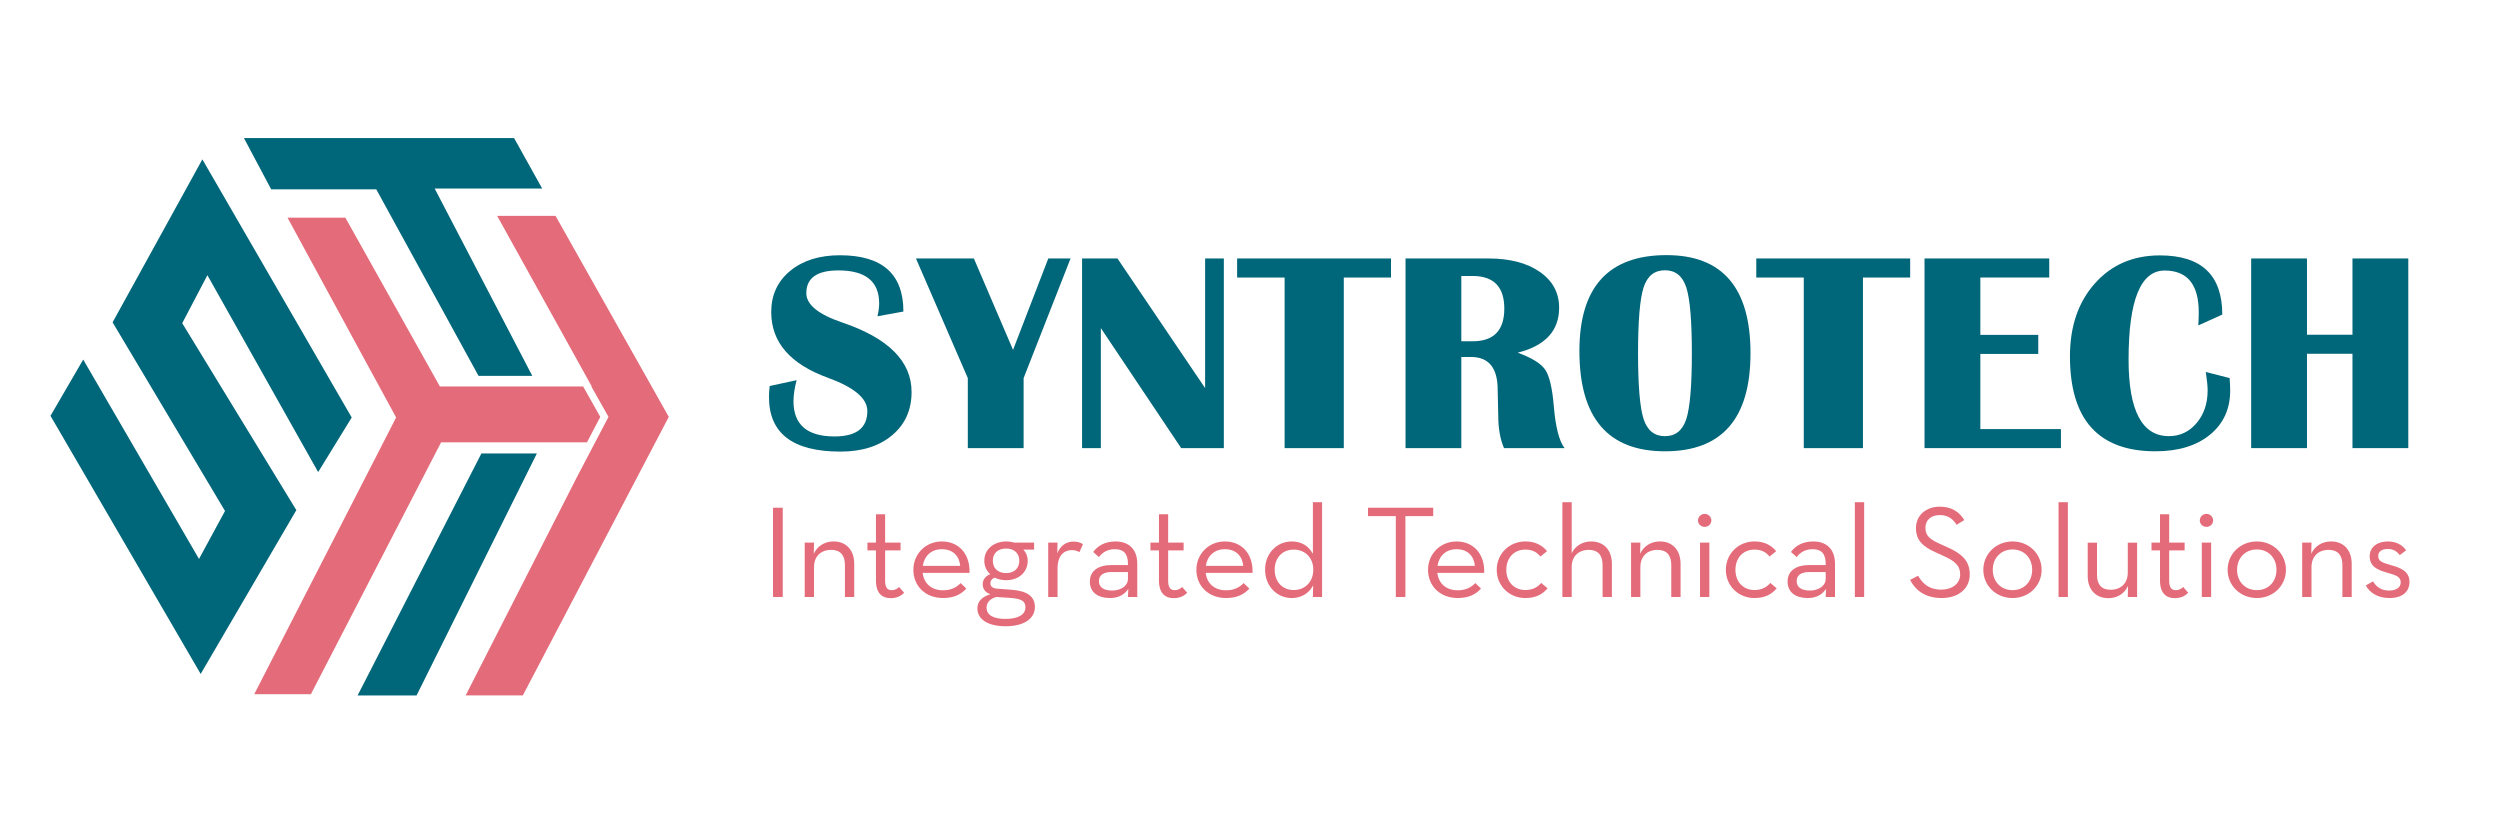 <?xml version="1.0" encoding="UTF-8" standalone="no"?>
<!-- Created with Inkscape (http://www.inkscape.org/) -->

<svg
   version="1.1"
   id="svg2"
   width="200"
   height="66.667"
   viewBox="0 0 200 66.667"
   sodipodi:docname="logo.ai"
   xmlns:inkscape="http://www.inkscape.org/namespaces/inkscape"
   xmlns:sodipodi="http://sodipodi.sourceforge.net/DTD/sodipodi-0.dtd"
   xmlns="http://www.w3.org/2000/svg"
   xmlns:svg="http://www.w3.org/2000/svg">
  <defs
     id="defs6">
    <clipPath
       clipPathUnits="userSpaceOnUse"
       id="clipPath16">
      <path
         d="M 0,50 H 150 V 0 H 0 Z"
         id="path14" />
    </clipPath>
  </defs>
  <sodipodi:namedview
     id="namedview4"
     pagecolor="#ffffff"
     bordercolor="#000000"
     borderopacity="0.25"
     inkscape:showpageshadow="2"
     inkscape:pageopacity="0.0"
     inkscape:pagecheckerboard="0"
     inkscape:deskcolor="#d1d1d1" />
  <g
     id="g8"
     inkscape:groupmode="layer"
     inkscape:label="logo"
     transform="matrix(1.333,0,0,-1.333,0,66.667)">
    <g
       id="g10">
      <g
         id="g12"
         clip-path="url(#clipPath16)">
        <g
           id="g18"
           transform="translate(54.218,31.316)">
          <path
             d="m 0,0 -1.556,-0.284 c 0.068,0.306 0.101,0.562 0.101,0.768 0,1.322 -0.815,1.984 -2.444,1.984 -1.286,0 -1.928,-0.456 -1.928,-1.367 0,-0.684 0.718,-1.271 2.156,-1.76 2.774,-0.94 4.161,-2.329 4.161,-4.169 0,-1.079 -0.389,-1.945 -1.167,-2.598 -0.778,-0.653 -1.813,-0.98 -3.103,-0.98 -2.86,0 -4.288,1.093 -4.288,3.277 0,0.178 0.014,0.398 0.041,0.659 l 1.617,0.35 c -0.125,-0.483 -0.187,-0.903 -0.187,-1.259 0,-1.412 0.821,-2.118 2.462,-2.118 1.313,0 1.97,0.509 1.97,1.526 0,0.756 -0.786,1.421 -2.36,1.993 -2.272,0.823 -3.408,2.138 -3.408,3.945 0,1.022 0.379,1.847 1.137,2.472 0.759,0.625 1.755,0.938 2.99,0.938 C -1.268,3.377 0,2.251 0,0"
             style="fill:#006679;fill-opacity:1;fill-rule:nonzero;stroke:none"
             id="path20" />
        </g>
        <g
           id="g22"
           transform="translate(64.249,34.501)">
          <path
             d="m 0,0 -2.817,-7.18 v -4.202 H -6.166 V -7.18 L -9.278,0 h 3.476 L -3.451,-5.487 -1.336,0 Z"
             style="fill:#006679;fill-opacity:1;fill-rule:nonzero;stroke:none"
             id="path24" />
        </g>
        <g
           id="g26"
           transform="translate(73.449,34.501)">
          <path
             d="m 0,0 v -11.382 h -2.562 l -4.82,7.204 v -7.204 H -8.508 V 0 h 2.123 l 5.261,-7.78 V 0 Z"
             style="fill:#006679;fill-opacity:1;fill-rule:nonzero;stroke:none"
             id="path28" />
        </g>
        <g
           id="g30"
           transform="translate(83.481,34.501)">
          <path
             d="m 0,0 v -1.143 h -2.833 v -10.239 h -3.552 v 10.239 h -2.85 V 0 Z"
             style="fill:#006679;fill-opacity:1;fill-rule:nonzero;stroke:none"
             id="path32" />
        </g>
        <g
           id="g34"
           transform="translate(87.701,29.531)">
          <path
             d="M 0,0 H 0.677 C 1.946,0 2.58,0.653 2.58,1.96 2.58,3.266 1.946,3.919 0.677,3.919 H 0 Z M -3.348,-6.413 V 4.97 H 1.616 C 2.907,4.97 3.939,4.702 4.711,4.165 5.484,3.629 5.87,2.91 5.87,2.01 5.87,0.631 5.041,-0.267 3.384,-0.684 4.235,-0.995 4.786,-1.337 5.037,-1.71 5.287,-2.082 5.459,-2.805 5.549,-3.878 5.655,-5.156 5.873,-6.001 6.199,-6.413 H 2.563 C 2.332,-5.884 2.216,-5.226 2.216,-4.436 L 2.2,-3.761 2.182,-2.91 c 0,1.312 -0.535,1.968 -1.607,1.968 H 0 v -5.471 z"
             style="fill:#006679;fill-opacity:1;fill-rule:nonzero;stroke:none"
             id="path36" />
        </g>
        <g
           id="g38"
           transform="translate(99.922,33.793)">
          <path
             d="m 0,0 c -0.631,0 -1.058,-0.343 -1.282,-1.03 -0.222,-0.687 -0.333,-2.003 -0.333,-3.948 0,-1.946 0.111,-3.262 0.333,-3.949 0.224,-0.686 0.651,-1.03 1.282,-1.03 0.631,0 1.058,0.344 1.282,1.03 0.222,0.687 0.333,2.003 0.333,3.949 0,1.94 -0.111,3.254 -0.333,3.944 C 1.058,-0.345 0.631,0 0,0 m 0.093,0.909 c 3.361,0 5.041,-1.962 5.041,-5.887 0,-3.925 -1.712,-5.887 -5.134,-5.887 -3.422,0 -5.134,2.006 -5.134,6.02 0,3.836 1.743,5.754 5.227,5.754"
             style="fill:#006679;fill-opacity:1;fill-rule:nonzero;stroke:none"
             id="path40" />
        </g>
        <g
           id="g42"
           transform="translate(114.638,34.501)">
          <path
             d="m 0,0 v -1.143 h -2.833 v -10.239 h -3.552 v 10.239 h -2.85 V 0 Z"
             style="fill:#006679;fill-opacity:1;fill-rule:nonzero;stroke:none"
             id="path44" />
        </g>
        <g
           id="g46"
           transform="translate(122.985,34.501)">
          <path
             d="m 0,0 v -1.143 h -4.135 v -3.443 h 3.476 v -1.143 h -3.476 v -4.511 h 4.837 v -1.142 h -8.187 l 0,11.382 z"
             style="fill:#006679;fill-opacity:1;fill-rule:nonzero;stroke:none"
             id="path48" />
        </g>
        <g
           id="g50"
           transform="translate(132.381,27.689)">
          <path
             d="m 0,0 1.43,-0.367 c 0.022,-0.289 0.033,-0.539 0.033,-0.75 0,-1.107 -0.406,-1.991 -1.217,-2.653 -0.813,-0.661 -1.901,-0.991 -3.266,-0.991 -3.422,0 -5.133,1.898 -5.133,5.695 0,1.801 0.499,3.262 1.497,4.382 0.998,1.12 2.297,1.68 3.899,1.68 2.497,0 3.746,-1.184 3.746,-3.552 l -1.438,-0.65 c 0.018,0.333 0.026,0.591 0.026,0.775 0,1.679 -0.682,2.518 -2.047,2.518 -1.443,0 -2.165,-1.782 -2.165,-5.345 0,-3.063 0.807,-4.594 2.419,-4.594 0.666,0 1.22,0.261 1.662,0.783 0.442,0.523 0.664,1.176 0.664,1.96 0,0.25 -0.037,0.62 -0.11,1.109"
             style="fill:#006679;fill-opacity:1;fill-rule:nonzero;stroke:none"
             id="path52" />
        </g>
        <g
           id="g54"
           transform="translate(138.453,28.781)">
          <path
             d="M 0,0 V -5.662 H -3.349 V 5.72 H 0 V 1.143 H 2.731 V 5.72 h 3.35 V -5.662 h -3.35 l 0,5.662 z"
             style="fill:#006679;fill-opacity:1;fill-rule:nonzero;stroke:none"
             id="path56" />
        </g>
        <path
           d="m 46.393,19.542 h 0.583 v -5.357 h -0.583 z"
           style="fill:#e46b79;fill-opacity:1;fill-rule:nonzero;stroke:none"
           id="path58" />
        <g
           id="g60"
           transform="translate(48.295,17.447)">
          <path
             d="M 0,0 H 0.559 L 0.543,-0.67 c 0.216,0.465 0.655,0.741 1.191,0.741 0.735,0 1.238,-0.497 1.238,-1.348 V -3.262 H 2.413 v 1.923 c 0,0.575 -0.272,0.905 -0.823,0.905 -0.616,0 -1.031,-0.385 -1.031,-1.032 v -1.796 l -0.559,0 z"
             style="fill:#e46b79;fill-opacity:1;fill-rule:nonzero;stroke:none"
             id="path62" />
        </g>
        <g
           id="g64"
           transform="translate(52.57,15.17)">
          <path
             d="M 0,0 V 1.812 H -0.511 V 2.277 H 0 V 3.979 H 0.551 V 2.277 H 1.478 V 1.812 H 0.551 v -1.82 c 0,-0.433 0.152,-0.567 0.392,-0.567 0.223,0 0.343,0.094 0.447,0.189 L 1.693,-0.733 C 1.549,-0.882 1.294,-1.056 0.887,-1.056 0.383,-1.056 0,-0.772 0,0"
             style="fill:#e46b79;fill-opacity:1;fill-rule:nonzero;stroke:none"
             id="path66" />
        </g>
        <g
           id="g68"
           transform="translate(57.627,16.052)">
          <path
             d="M 0,0 C -0.048,0.559 -0.408,1 -1.103,1 -1.734,1 -2.157,0.599 -2.245,0 Z m -1.023,-1.466 c 0.495,0 0.831,0.198 1.047,0.434 l 0.343,-0.331 c -0.303,-0.339 -0.742,-0.567 -1.39,-0.567 -1.086,0 -1.789,0.741 -1.789,1.693 0,0.954 0.742,1.702 1.709,1.702 1.063,0 1.703,-0.803 1.662,-1.883 h -2.813 c 0.073,-0.622 0.504,-1.048 1.231,-1.048"
             style="fill:#e46b79;fill-opacity:1;fill-rule:nonzero;stroke:none"
             id="path70" />
        </g>
        <g
           id="g72"
           transform="translate(61.174,16.359)">
          <path
             d="m 0,0 c 0,0.441 -0.295,0.733 -0.79,0.733 -0.504,0 -0.8,-0.292 -0.8,-0.733 0,-0.441 0.296,-0.74 0.8,-0.74 C -0.295,-0.74 0,-0.441 0,0 m -1.965,-2.813 c 0,-0.433 0.375,-0.677 1.142,-0.677 0.744,0 1.191,0.252 1.191,0.693 0,0.363 -0.216,0.52 -0.919,0.568 l -0.831,0.055 C -1.734,-2.277 -1.965,-2.482 -1.965,-2.813 M 0.888,1.088 V 0.67 H 0.241 C 0.408,0.496 0.504,0.268 0.504,0 c 0,-0.67 -0.519,-1.166 -1.286,-1.166 -0.256,0 -0.488,0.048 -0.68,0.15 -0.176,-0.047 -0.272,-0.173 -0.272,-0.331 0,-0.213 0.152,-0.315 0.432,-0.331 l 0.846,-0.063 c 0.944,-0.071 1.391,-0.41 1.391,-1.032 0,-0.709 -0.663,-1.158 -1.758,-1.158 -1.062,0 -1.693,0.418 -1.693,1.071 0,0.449 0.319,0.709 0.782,0.851 -0.311,0.102 -0.463,0.323 -0.463,0.606 0,0.276 0.176,0.489 0.456,0.6 -0.232,0.196 -0.36,0.48 -0.36,0.803 0,0.677 0.552,1.158 1.319,1.158 0.167,0 0.326,-0.024 0.471,-0.07 z"
             style="fill:#e46b79;fill-opacity:1;fill-rule:nonzero;stroke:none"
             id="path74" />
        </g>
        <g
           id="g76"
           transform="translate(62.909,17.447)">
          <path
             d="M 0,0 H 0.559 L 0.543,-0.638 c 0.208,0.496 0.575,0.701 0.967,0.701 0.247,0 0.423,-0.056 0.575,-0.158 L 1.87,-0.575 c -0.105,0.071 -0.249,0.126 -0.456,0.126 -0.471,0 -0.855,-0.331 -0.855,-1.096 V -3.262 H 0 Z"
             style="fill:#e46b79;fill-opacity:1;fill-rule:nonzero;stroke:none"
             id="path78" />
        </g>
        <g
           id="g80"
           transform="translate(66.703,15.682)">
          <path
             d="m 0,0 c -0.423,0 -0.751,-0.15 -0.751,-0.544 0,-0.37 0.279,-0.567 0.799,-0.567 0.511,0 0.943,0.276 0.943,0.701 V 0 Z m 0.991,0.496 c 0,0.631 -0.288,0.875 -0.775,0.875 -0.463,0 -0.759,-0.198 -0.967,-0.473 l -0.344,0.307 c 0.288,0.386 0.72,0.63 1.351,0.63 0.735,0 1.294,-0.425 1.294,-1.331 V -1.497 H 0.991 l 0.024,0.489 C 0.791,-1.339 0.447,-1.56 -0.08,-1.56 c -0.703,0 -1.215,0.315 -1.215,0.993 0,0.669 0.56,0.984 1.255,0.984 h 1.031 z"
             style="fill:#e46b79;fill-opacity:1;fill-rule:nonzero;stroke:none"
             id="path82" />
        </g>
        <g
           id="g84"
           transform="translate(69.556,15.17)">
          <path
             d="M 0,0 V 1.812 H -0.511 V 2.277 H 0 V 3.979 H 0.551 V 2.277 H 1.478 V 1.812 H 0.551 v -1.82 c 0,-0.433 0.152,-0.567 0.392,-0.567 0.223,0 0.343,0.094 0.447,0.189 L 1.693,-0.733 C 1.549,-0.882 1.294,-1.056 0.887,-1.056 0.383,-1.056 0,-0.772 0,0"
             style="fill:#e46b79;fill-opacity:1;fill-rule:nonzero;stroke:none"
             id="path86" />
        </g>
        <g
           id="g88"
           transform="translate(74.613,16.052)">
          <path
             d="M 0,0 C -0.048,0.559 -0.408,1 -1.103,1 -1.734,1 -2.157,0.599 -2.245,0 Z m -1.023,-1.466 c 0.495,0 0.831,0.198 1.047,0.434 l 0.343,-0.331 c -0.303,-0.339 -0.742,-0.567 -1.39,-0.567 -1.086,0 -1.789,0.741 -1.789,1.693 0,0.954 0.742,1.702 1.709,1.702 1.063,0 1.703,-0.803 1.662,-1.883 h -2.813 c 0.073,-0.622 0.504,-1.048 1.231,-1.048"
             style="fill:#e46b79;fill-opacity:1;fill-rule:nonzero;stroke:none"
             id="path90" />
        </g>
        <g
           id="g92"
           transform="translate(78.817,15.823)">
          <path
             d="M 0,0 C 0,0.701 -0.472,1.205 -1.175,1.205 -1.87,1.205 -2.317,0.701 -2.317,0 c 0,-0.709 0.447,-1.221 1.142,-1.221 C -0.472,-1.221 0,-0.709 0,0 m -2.893,0 c 0,0.969 0.703,1.694 1.598,1.694 0.631,0 1.031,-0.307 1.271,-0.741 v 3.096 h 0.552 v -5.688 h -0.552 l 0.016,0.702 c -0.224,-0.45 -0.687,-0.765 -1.278,-0.765 -0.904,0 -1.607,0.725 -1.607,1.702"
             style="fill:#e46b79;fill-opacity:1;fill-rule:nonzero;stroke:none"
             id="path94" />
        </g>
        <g
           id="g96"
           transform="translate(83.77,19.038)">
          <path
             d="M 0,0 H -1.67 V 0.504 H 2.245 V 0 H 0.575 V -4.853 H 0 Z"
             style="fill:#e46b79;fill-opacity:1;fill-rule:nonzero;stroke:none"
             id="path98" />
        </g>
        <g
           id="g100"
           transform="translate(88.516,16.052)">
          <path
             d="M 0,0 C -0.048,0.559 -0.408,1 -1.103,1 -1.734,1 -2.157,0.599 -2.245,0 Z m -1.023,-1.466 c 0.495,0 0.831,0.198 1.047,0.434 l 0.343,-0.331 c -0.303,-0.339 -0.742,-0.567 -1.39,-0.567 -1.086,0 -1.789,0.741 -1.789,1.693 0,0.954 0.742,1.702 1.709,1.702 1.063,0 1.703,-0.803 1.662,-1.883 h -2.813 c 0.073,-0.622 0.504,-1.048 1.231,-1.048"
             style="fill:#e46b79;fill-opacity:1;fill-rule:nonzero;stroke:none"
             id="path102" />
        </g>
        <g
           id="g104"
           transform="translate(89.826,15.816)">
          <path
             d="m 0,0 c 0,0.953 0.743,1.702 1.718,1.702 0.591,0 0.998,-0.221 1.303,-0.583 L 2.621,0.796 C 2.421,1.056 2.134,1.213 1.718,1.213 1.015,1.213 0.575,0.693 0.575,0 c 0,-0.693 0.44,-1.213 1.143,-1.213 0.455,0 0.742,0.181 0.951,0.425 L 3.052,-1.111 C 2.74,-1.481 2.333,-1.694 1.718,-1.694 0.743,-1.694 0,-0.953 0,0"
             style="fill:#e46b79;fill-opacity:1;fill-rule:nonzero;stroke:none"
             id="path106" />
        </g>
        <g
           id="g108"
           transform="translate(93.766,19.873)">
          <path
             d="m 0,0 h 0.559 v -3.064 c 0.208,0.433 0.639,0.709 1.175,0.709 0.735,0 1.238,-0.497 1.238,-1.347 V -5.688 H 2.413 v 1.922 c 0,0.576 -0.272,0.906 -0.823,0.906 -0.616,0 -1.031,-0.385 -1.031,-1.031 V -5.688 H 0 Z"
             style="fill:#e46b79;fill-opacity:1;fill-rule:nonzero;stroke:none"
             id="path110" />
        </g>
        <g
           id="g112"
           transform="translate(97.888,17.447)">
          <path
             d="M 0,0 H 0.559 L 0.543,-0.67 c 0.216,0.465 0.655,0.741 1.191,0.741 0.735,0 1.238,-0.497 1.238,-1.348 V -3.262 H 2.413 v 1.923 c 0,0.575 -0.272,0.905 -0.823,0.905 -0.615,0 -1.031,-0.385 -1.031,-1.032 v -1.796 l -0.559,0 z"
             style="fill:#e46b79;fill-opacity:1;fill-rule:nonzero;stroke:none"
             id="path114" />
        </g>
        <path
           d="m 102.027,17.447 h 0.559 v -3.262 h -0.559 z m -0.121,1.331 c 0,0.228 0.192,0.394 0.4,0.394 0.208,0 0.4,-0.166 0.4,-0.394 0,-0.229 -0.192,-0.386 -0.4,-0.386 -0.208,0 -0.4,0.157 -0.4,0.386"
           style="fill:#e46b79;fill-opacity:1;fill-rule:nonzero;stroke:none"
           id="path116" />
        <g
           id="g118"
           transform="translate(103.577,15.816)">
          <path
             d="m 0,0 c 0,0.953 0.743,1.702 1.718,1.702 0.591,0 0.999,-0.221 1.302,-0.583 L 2.621,0.796 C 2.421,1.056 2.134,1.213 1.718,1.213 1.015,1.213 0.575,0.693 0.575,0 c 0,-0.693 0.44,-1.213 1.143,-1.213 0.455,0 0.743,0.181 0.95,0.425 L 3.052,-1.111 C 2.74,-1.481 2.334,-1.694 1.718,-1.694 0.743,-1.694 0,-0.953 0,0"
             style="fill:#e46b79;fill-opacity:1;fill-rule:nonzero;stroke:none"
             id="path120" />
        </g>
        <g
           id="g122"
           transform="translate(108.578,15.682)">
          <path
             d="m 0,0 c -0.423,0 -0.751,-0.15 -0.751,-0.544 0,-0.37 0.279,-0.567 0.799,-0.567 0.511,0 0.943,0.276 0.943,0.701 V 0 Z m 0.991,0.496 c 0,0.631 -0.288,0.875 -0.775,0.875 -0.463,0 -0.759,-0.198 -0.967,-0.473 l -0.344,0.307 c 0.288,0.386 0.72,0.63 1.351,0.63 0.735,0 1.294,-0.425 1.294,-1.331 V -1.497 H 0.991 l 0.024,0.489 C 0.791,-1.339 0.447,-1.56 -0.08,-1.56 c -0.703,0 -1.215,0.315 -1.215,0.993 0,0.669 0.56,0.984 1.255,0.984 h 1.031 z"
             style="fill:#e46b79;fill-opacity:1;fill-rule:nonzero;stroke:none"
             id="path124" />
        </g>
        <path
           d="m 111.319,19.873 h 0.559 v -5.688 h -0.559 z"
           style="fill:#e46b79;fill-opacity:1;fill-rule:nonzero;stroke:none"
           id="path126" />
        <g
           id="g128"
           transform="translate(114.635,15.209)">
          <path
             d="m 0,0 0.48,0.252 c 0.256,-0.448 0.631,-0.835 1.398,-0.835 0.631,0 1.126,0.347 1.126,0.914 0,0.544 -0.343,0.819 -1.022,1.119 L 1.55,1.647 C 0.775,1.993 0.352,2.364 0.352,3.112 c 0,0.772 0.615,1.284 1.43,1.284 0.727,0 1.183,-0.33 1.471,-0.804 L 2.789,3.309 C 2.581,3.64 2.293,3.892 1.782,3.892 1.247,3.892 0.919,3.585 0.919,3.128 0.919,2.655 1.175,2.443 1.782,2.167 L 2.214,1.97 C 3.117,1.576 3.58,1.134 3.58,0.331 3.58,-0.551 2.869,-1.087 1.894,-1.087 0.855,-1.087 0.288,-0.567 0,0"
             style="fill:#e46b79;fill-opacity:1;fill-rule:nonzero;stroke:none"
             id="path130" />
        </g>
        <g
           id="g132"
           transform="translate(121.961,15.816)">
          <path
             d="m 0,0 c 0,0.701 -0.472,1.221 -1.174,1.221 -0.711,0 -1.191,-0.52 -1.191,-1.221 0,-0.701 0.48,-1.221 1.191,-1.221 C -0.472,-1.221 0,-0.701 0,0 m -2.932,0 c 0,0.953 0.767,1.702 1.758,1.702 0.982,0 1.741,-0.749 1.741,-1.702 0,-0.953 -0.759,-1.694 -1.741,-1.694 -0.991,0 -1.758,0.741 -1.758,1.694"
             style="fill:#e46b79;fill-opacity:1;fill-rule:nonzero;stroke:none"
             id="path134" />
        </g>
        <path
           d="m 123.544,19.873 h 0.559 v -5.688 h -0.559 z"
           style="fill:#e46b79;fill-opacity:1;fill-rule:nonzero;stroke:none"
           id="path136" />
        <g
           id="g138"
           transform="translate(125.293,15.445)">
          <path
             d="M 0,0 V 2.001 H 0.559 V 0.055 c 0,-0.567 0.272,-0.882 0.816,-0.882 0.623,0 1.031,0.394 1.031,1.032 V 2.001 H 2.965 V -1.261 H 2.406 l 0.015,0.662 C 2.206,-1.056 1.775,-1.332 1.239,-1.332 0.503,-1.332 0,-0.835 0,0"
             style="fill:#e46b79;fill-opacity:1;fill-rule:nonzero;stroke:none"
             id="path140" />
        </g>
        <g
           id="g142"
           transform="translate(129.633,15.17)">
          <path
             d="M 0,0 V 1.812 H -0.511 V 2.277 H 0 V 3.979 H 0.551 V 2.277 H 1.478 V 1.812 H 0.551 v -1.82 c 0,-0.433 0.152,-0.567 0.392,-0.567 0.224,0 0.343,0.094 0.447,0.189 L 1.693,-0.733 C 1.55,-0.882 1.295,-1.056 0.887,-1.056 0.383,-1.056 0,-0.772 0,0"
             style="fill:#e46b79;fill-opacity:1;fill-rule:nonzero;stroke:none"
             id="path144" />
        </g>
        <path
           d="m 132.141,17.447 h 0.56 v -3.262 h -0.56 z m -0.12,1.331 c 0,0.228 0.192,0.394 0.4,0.394 0.208,0 0.4,-0.166 0.4,-0.394 0,-0.229 -0.192,-0.386 -0.4,-0.386 -0.208,0 -0.4,0.157 -0.4,0.386"
           style="fill:#e46b79;fill-opacity:1;fill-rule:nonzero;stroke:none"
           id="path146" />
        <g
           id="g148"
           transform="translate(136.623,15.816)">
          <path
             d="m 0,0 c 0,0.701 -0.471,1.221 -1.175,1.221 -0.71,0 -1.19,-0.52 -1.19,-1.221 0,-0.701 0.48,-1.221 1.19,-1.221 C -0.471,-1.221 0,-0.701 0,0 m -2.932,0 c 0,0.953 0.767,1.702 1.757,1.702 0.983,0 1.742,-0.749 1.742,-1.702 0,-0.953 -0.759,-1.694 -1.742,-1.694 -0.99,0 -1.757,0.741 -1.757,1.694"
             style="fill:#e46b79;fill-opacity:1;fill-rule:nonzero;stroke:none"
             id="path150" />
        </g>
        <g
           id="g152"
           transform="translate(138.166,17.447)">
          <path
             d="M 0,0 H 0.559 L 0.543,-0.67 c 0.216,0.465 0.655,0.741 1.191,0.741 0.735,0 1.238,-0.497 1.238,-1.348 V -3.262 H 2.413 v 1.923 c 0,0.575 -0.272,0.905 -0.823,0.905 -0.616,0 -1.031,-0.385 -1.031,-1.032 v -1.796 l -0.559,0 z"
             style="fill:#e46b79;fill-opacity:1;fill-rule:nonzero;stroke:none"
             id="path154" />
        </g>
        <g
           id="g156"
           transform="translate(141.985,14.878)">
          <path
             d="m 0,0 0.431,0.244 c 0.192,-0.315 0.479,-0.551 0.959,-0.551 0.447,0 0.703,0.189 0.703,0.488 0,0.355 -0.288,0.434 -0.863,0.599 -0.52,0.15 -0.999,0.354 -0.999,0.969 0,0.567 0.479,0.89 1.087,0.89 0.503,0 0.87,-0.205 1.103,-0.528 L 2.037,1.82 C 1.869,2.048 1.638,2.19 1.318,2.19 0.958,2.19 0.743,2.025 0.743,1.773 c 0,-0.308 0.2,-0.394 0.783,-0.56 0.559,-0.15 1.094,-0.37 1.094,-1 0,-0.552 -0.376,-0.969 -1.207,-0.969 C 0.687,-0.756 0.215,-0.41 0,0"
             style="fill:#e46b79;fill-opacity:1;fill-rule:nonzero;stroke:none"
             id="path158" />
        </g>
        <g
           id="g160"
           transform="translate(12.044,9.566)">
          <path
             d="M 0,0 -9.014,15.491 -7.05,18.867 -0.101,6.901 1.46,9.781 -5.287,21.101 0.101,30.882 9.064,15.391 7.05,12.114 0.403,23.931 -1.108,21.051 5.741,9.831 Z"
             style="fill:#006679;fill-opacity:1;fill-rule:nonzero;stroke:none"
             id="path162" />
        </g>
        <g
           id="g164"
           transform="translate(26.086,38.7)">
          <path
             d="M 0,0 5.86,-11.245 H 2.633 l -6.136,11.193 h -6.308 l -1.634,3.077 H 4.768 L 6.451,0 Z"
             style="fill:#006679;fill-opacity:1;fill-rule:nonzero;stroke:none"
             id="path166" />
        </g>
        <g
           id="g168"
           transform="translate(36.026,24.994)">
          <path
             d="m 0,0 -0.799,-1.528 h -8.755 l -7.814,-15.115 h -3.4 l 7.751,15.115 0.764,1.493 -1.012,1.86 -0.68,1.248 -4.825,8.881 h 3.471 L -9.625,1.825 h 8.595 z"
             style="fill:#e46b79;fill-opacity:1;fill-rule:nonzero;stroke:none"
             id="path170" />
        </g>
        <g
           id="g172"
           transform="translate(40.137,24.994)">
          <path
             d="m 0,0 -8.759,-16.717 h -3.432 L -5.514,-3.616 -3.618,0 -4.648,1.825 h 0.026 L -10.3,12.064 h 3.503 z"
             style="fill:#e46b79;fill-opacity:1;fill-rule:nonzero;stroke:none"
             id="path174" />
        </g>
        <g
           id="g176"
           transform="translate(32.22,22.798)">
          <path
             d="m 0,0 h -3.329 l -7.429,-14.522 h 3.539 z"
             style="fill:#006679;fill-opacity:1;fill-rule:nonzero;stroke:none"
             id="path178" />
        </g>
      </g>
    </g>
  </g>
</svg>
